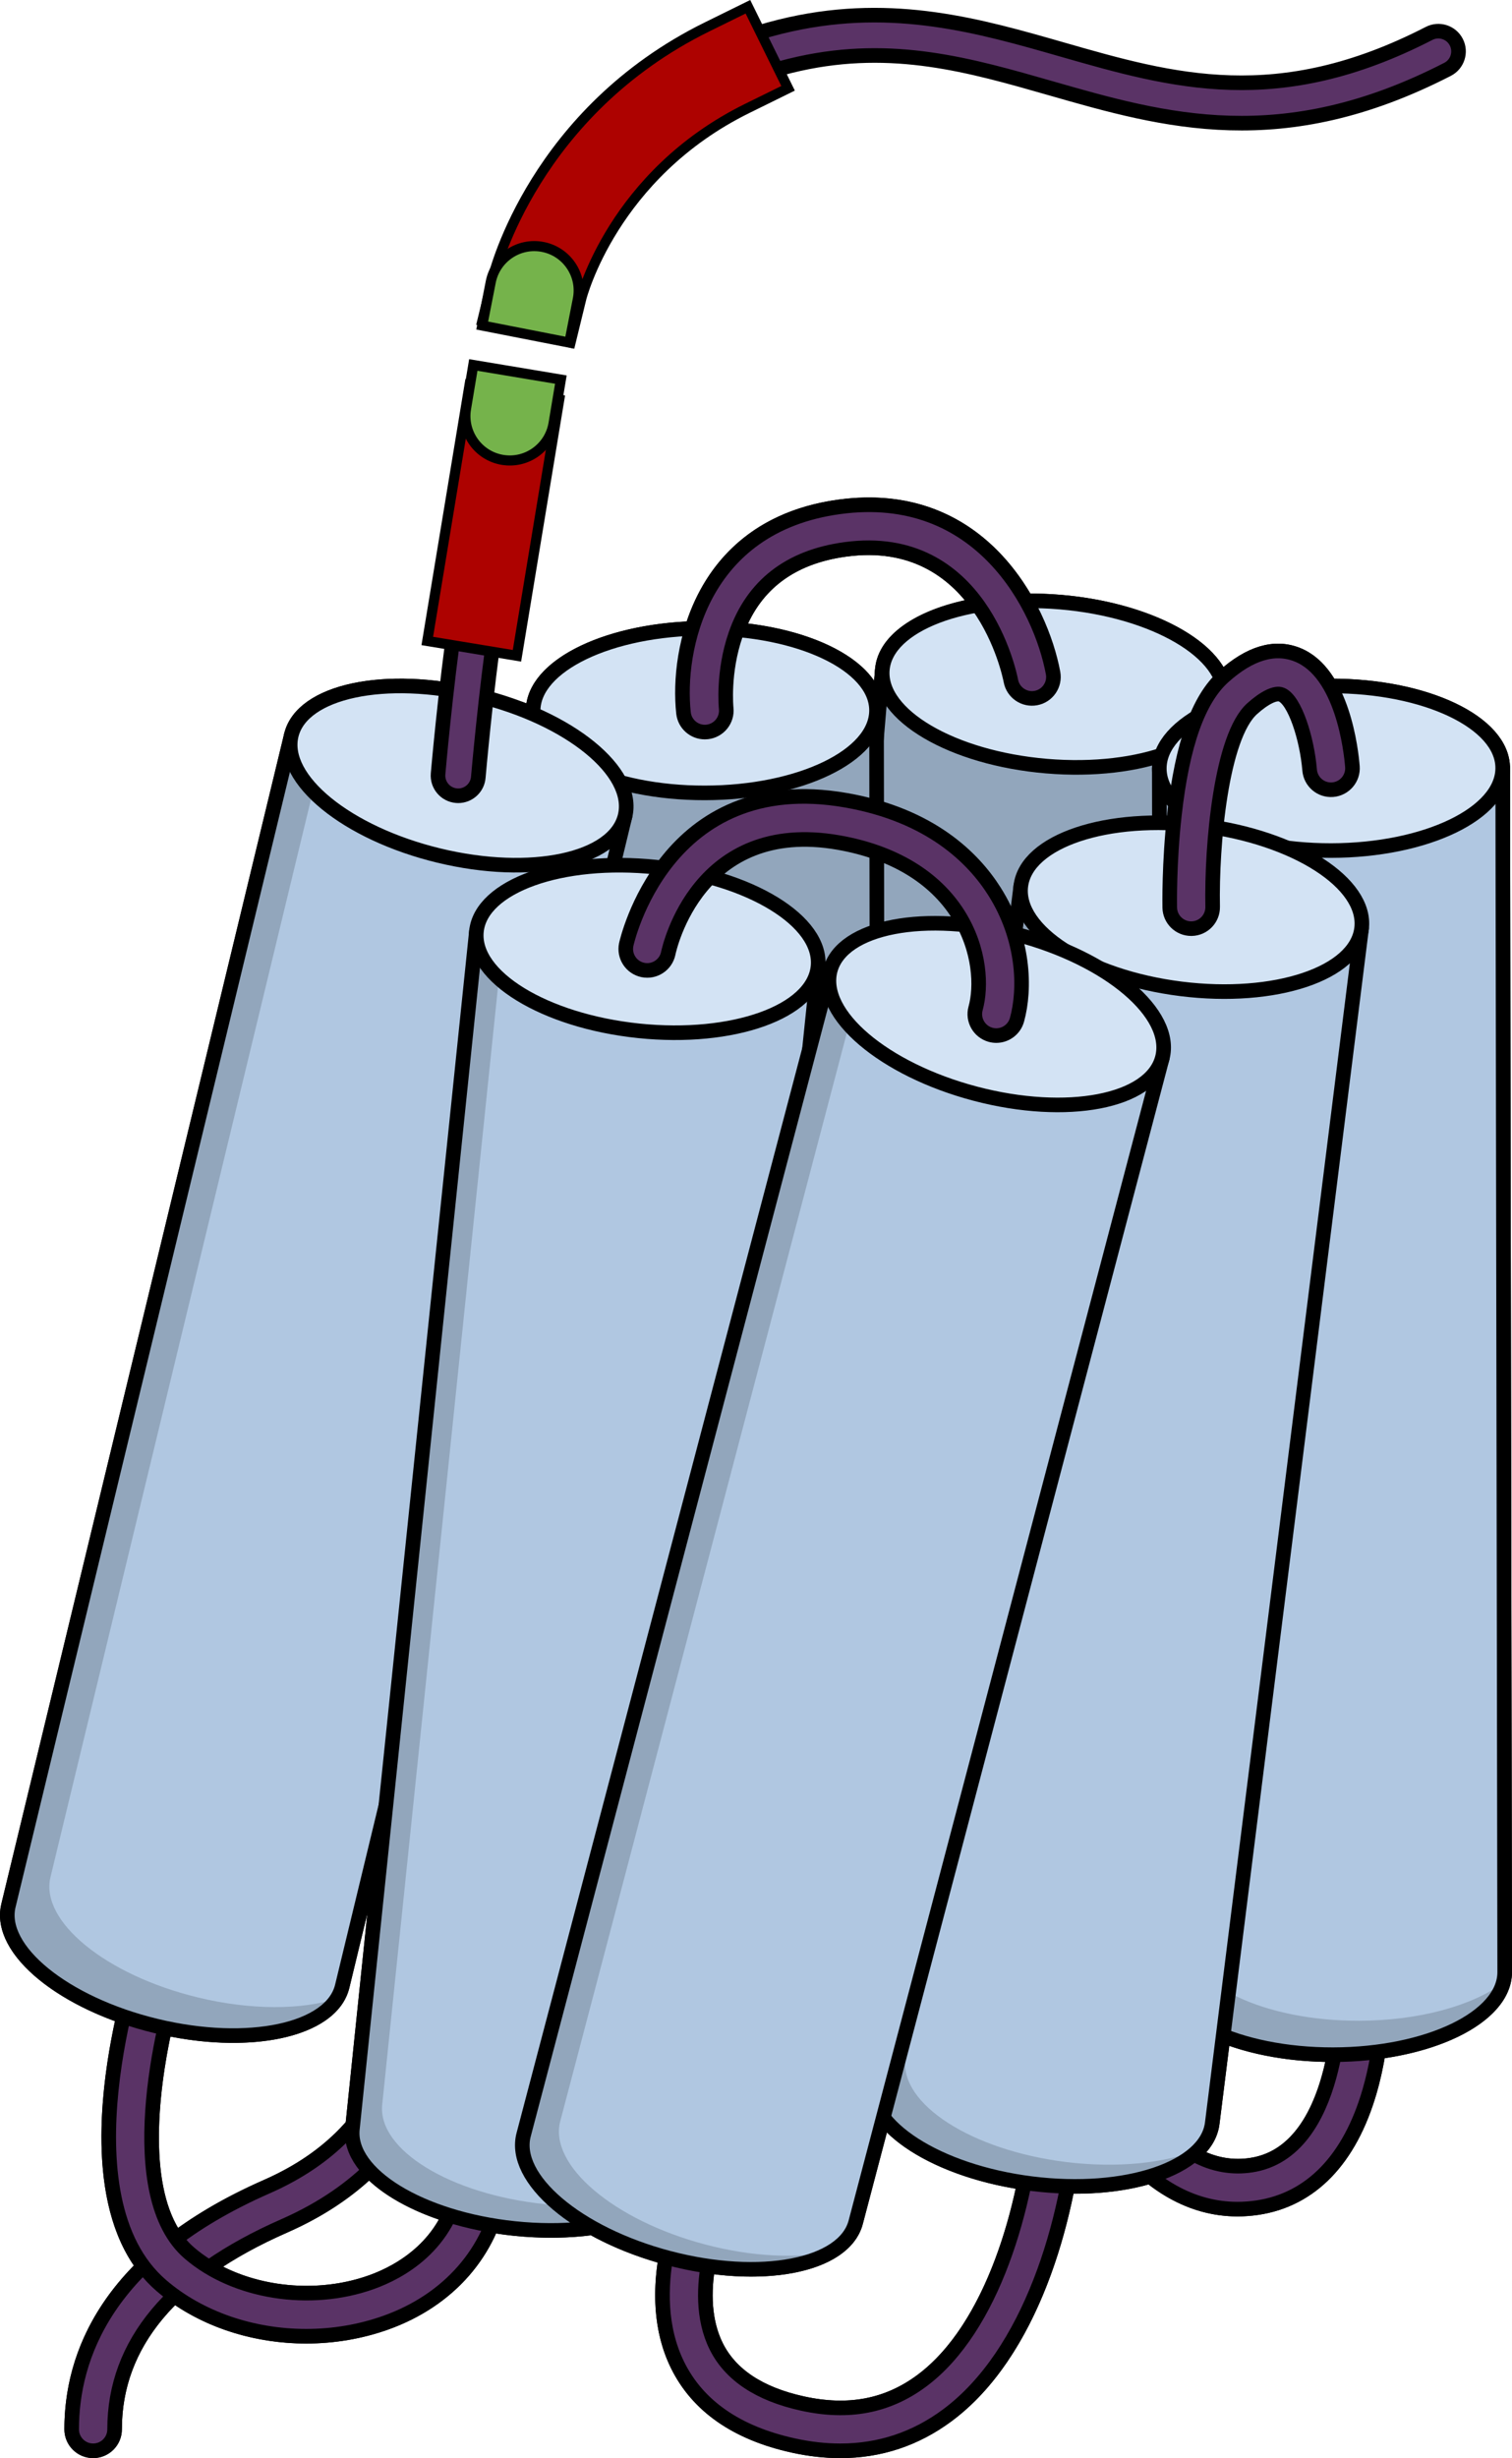 <?xml version="1.0" encoding="utf-8"?>
<!-- Generator: Adobe Illustrator 22.0.0, SVG Export Plug-In . SVG Version: 6.00 Build 0)  -->
<svg version="1.1" id="Layer_1" xmlns="http://www.w3.org/2000/svg" xmlns:xlink="http://www.w3.org/1999/xlink" x="0px" y="0px"
	 width="149.76px" height="243.402px" viewBox="0 0 149.76 243.402" enable-background="new 0 0 149.76 243.402"
	 xml:space="preserve">
<g>
	<path fill="#5A3366" d="M53.651,30.482c-0.122,0-0.246-0.011-0.37-0.035c-1.086-0.203-1.801-1.249-1.598-2.334
		c0.039-0.207,4.135-20.748,26.598-25.703c10.301-2.272,18.753,0.15,26.925,2.494c10.975,3.148,21.34,6.122,36.342-1.595
		c0.983-0.505,2.188-0.119,2.693,0.864c0.506,0.982,0.118,2.188-0.863,2.693c-16.411,8.437-28.033,5.105-39.274,1.882
		c-8.048-2.308-15.646-4.489-24.961-2.433C59.233,10.709,55.649,28.67,55.615,28.85C55.435,29.812,54.596,30.482,53.651,30.482z"/>
	
		<path fill="none" stroke="#000000" stroke-width="1.446" stroke-linecap="round" stroke-linejoin="round" stroke-miterlimit="10" d="
		M53.651,30.482c-0.122,0-0.246-0.011-0.37-0.035c-1.086-0.203-1.801-1.249-1.598-2.334c0.039-0.207,4.135-20.748,26.598-25.703
		c10.301-2.272,18.753,0.15,26.925,2.494c10.975,3.148,21.34,6.122,36.342-1.595c0.983-0.505,2.188-0.119,2.693,0.864
		c0.506,0.982,0.118,2.188-0.863,2.693c-16.411,8.437-28.033,5.105-39.274,1.882c-8.048-2.308-15.646-4.489-24.961-2.433
		C59.233,10.709,55.649,28.67,55.615,28.85C55.435,29.812,54.596,30.482,53.651,30.482z"/>
	<path fill="#AD0200" stroke="#000000" stroke-miterlimit="10" d="M56.512,33.928l-8.743-2.132l1.065-4.372
		c0.162-0.665,4.165-16.372,21.209-24.766l4.037-1.988l3.977,8.074l-4.037,1.988c-13.314,6.557-16.412,18.702-16.441,18.824
		L56.512,33.928z"/>
	<g>
		
			<path fill="none" stroke="#000000" stroke-width="1.446" stroke-linecap="round" stroke-linejoin="round" stroke-miterlimit="10" d="
			M47.49,68.925c-0.065-0.016-0.128-0.033-0.192-0.049c-9.129-2.207-17.388-0.45-18.445,3.925L0.835,188.694
			c-0.929,3.839,3.999,8.418,11.391,10.973c-1.57,7.009-2.959,18.201,1.977,24.744c-5.63,5.511-7.104,11.447-7.104,16.14
			c0,1.175,0.951,2.126,2.126,2.126s2.126-0.951,2.126-2.126c0-5.018,1.984-9.441,5.917-13.232c3.65,2.622,8.32,4.014,13.06,4.014
			c2.674,0,5.369-0.443,7.913-1.355c4.976-1.784,8.639-5.203,10.45-9.625c0.746,0.127,1.508,0.233,2.288,0.314
			c2.734,0.283,5.346,0.238,7.689-0.077c2.092,1.175,4.565,2.186,7.28,2.924c-0.54,3.193-0.582,7.13,1.169,10.677
			c1.999,4.049,5.852,6.726,11.45,7.958c1.606,0.354,3.164,0.529,4.669,0.529c3.885,0,7.431-1.172,10.583-3.508
			c6.506-4.82,10.238-14.003,11.917-22.683c3.062,0.07,5.87-0.286,8.178-0.983c2.663,2.144,5.587,3.243,8.66,3.243
			c0.647,0,1.301-0.05,1.962-0.147c5.309-0.79,9.152-4.763,11.111-11.49c0.401-1.374,0.678-2.722,0.876-3.953
			c6.533-0.864,11.492-3.544,12.372-6.831l0,0c0,0,0,0,0-0.002c0.041-0.157,0.075-0.315,0.098-0.475
			c0.004-0.023,0.008-0.046,0.011-0.068c0.022-0.167,0.036-0.337,0.036-0.506L148.84,76.045c-0.008-4.499-7.627-8.137-17.021-8.122
			c-0.023,0-0.047,0.001-0.07,0.001c-0.784-1.37-1.838-2.53-3.256-3.095c-2.246-0.895-4.706-0.161-7.313,2.181
			c-0.072,0.066-0.142,0.139-0.213,0.207c-1.496-3.711-7.96-6.923-15.942-7.597c-1.155-0.097-2.288-0.137-3.389-0.123
			c-3.105-5.466-8.921-10.61-18.495-9.309c-8.793,1.194-12.926,6.645-14.592,12.052c-8.808,0.322-15.753,3.851-15.745,8.152v0.314
			c-0.411-0.178-0.834-0.349-1.264-0.514 M83.716,54.401c6.655-0.905,10.715,2.143,13.132,5.52c-5.39,0.93-9.194,3.307-9.455,6.387
			l-0.571,6.757l-0.005-2.73c-0.007-3.968-5.933-7.263-13.772-7.976C74.799,57.805,78.383,55.125,83.716,54.401z M16.319,200.809
			c7.895,1.703,14.975,0.433,17.066-2.921l0,0c0.001,0,0.001-0.002,0.001-0.002c0.108-0.173,0.2-0.353,0.281-0.538
			c0.014-0.031,0.027-0.063,0.04-0.095c0.076-0.185,0.142-0.373,0.189-0.568l4.321-17.87l-3.277,31.616
			c-1.899,2.205-4.61,4.376-8.501,6.084c-3.605,1.583-6.562,3.313-8.989,5.126C13.951,216.736,14.847,207.538,16.319,200.809z
			 M36.805,225.977c-5.29,1.898-11.566,1.258-16.088-1.473c2.121-1.485,4.598-2.852,7.432-4.095
			c3.573-1.569,6.314-3.476,8.426-5.491c1.667,1.79,4.46,3.364,7.923,4.442C42.629,223.317,39.052,225.171,36.805,225.977z
			 M91.287,235.755c-3.39,2.512-7.253,3.245-11.807,2.243c-4.268-0.939-7.142-2.847-8.544-5.674
			c-1.25-2.522-1.227-5.462-0.823-7.939c5.096,0.739,9.603,0.18,12.263-1.437l0,0c0.002-0.001,0.002-0.001,0.005-0.003
			c0.148-0.09,0.289-0.183,0.426-0.279c0.009-0.007,0.019-0.014,0.029-0.021c0.127-0.092,0.248-0.185,0.364-0.281
			c0.016-0.013,0.031-0.026,0.046-0.04c0.107-0.091,0.209-0.184,0.307-0.279c0.02-0.02,0.041-0.039,0.061-0.06
			c0.089-0.09,0.172-0.181,0.252-0.276c0.023-0.027,0.046-0.053,0.069-0.081c0.072-0.089,0.139-0.179,0.203-0.271
			c0.024-0.033,0.049-0.067,0.072-0.101c0.058-0.089,0.111-0.18,0.162-0.271c0.022-0.039,0.047-0.077,0.066-0.117
			c0.049-0.093,0.091-0.189,0.131-0.286c0.017-0.039,0.035-0.076,0.051-0.116c0.053-0.138,0.099-0.276,0.136-0.418l2.734-10.38
			c2.27,2.973,7.544,5.523,13.973,6.459C99.93,223.663,96.708,231.738,91.287,235.755z M123.909,214.395
			c-0.442,0.066-0.873,0.097-1.295,0.097c-1.602,0-3.056-0.456-4.361-1.182c0.477-0.407,0.869-0.849,1.168-1.318
			c0.018-0.029,0.038-0.058,0.056-0.087c0.043-0.07,0.082-0.142,0.12-0.212c0.026-0.048,0.052-0.096,0.076-0.145
			c0.031-0.063,0.06-0.127,0.088-0.191c0.025-0.061,0.05-0.123,0.073-0.184c0.022-0.056,0.043-0.113,0.062-0.171
			c0.026-0.076,0.046-0.155,0.067-0.231c0.012-0.046,0.026-0.092,0.037-0.138c0.028-0.127,0.053-0.255,0.068-0.384l1.085-8.668
			c2.951,1.174,6.748,1.879,10.889,1.873c0.037,0,0.074-0.002,0.111-0.002C131.295,207.954,129.169,213.613,123.909,214.395z"/>
		<path fill="#5A3366" d="M9.225,242.676c-1.175,0-2.126-0.951-2.126-2.126c0-7.091,3.356-17.018,19.341-24.035
			c13.064-5.736,12.905-16.662,12.902-16.772c-0.034-1.173,0.89-2.151,2.064-2.185c1.177-0.035,2.153,0.89,2.186,2.063
			c0.016,0.565,0.215,13.911-15.443,20.786c-11.147,4.893-16.799,11.67-16.799,20.142C11.351,241.725,10.4,242.676,9.225,242.676z"
			/>
		
			<path fill="none" stroke="#000000" stroke-width="1.446" stroke-linecap="round" stroke-linejoin="round" stroke-miterlimit="10" d="
			M9.225,242.676c-1.175,0-2.126-0.951-2.126-2.126c0-7.091,3.356-17.018,19.341-24.035c13.064-5.736,12.905-16.662,12.902-16.772
			c-0.034-1.173,0.89-2.151,2.064-2.185c1.177-0.035,2.153,0.89,2.186,2.063c0.016,0.565,0.215,13.911-15.443,20.786
			c-11.147,4.893-16.799,11.67-16.799,20.142C11.351,241.725,10.4,242.676,9.225,242.676z"/>
		<path fill="#5A3366" d="M30.327,231.333c-5.313,0-10.541-1.745-14.339-5.012c-10.187-8.764-2.379-31.942-2.042-32.925
			c0.38-1.11,1.591-1.7,2.699-1.32c1.111,0.381,1.702,1.589,1.322,2.7c-2.034,5.937-5.856,22.601,0.792,28.321
			c4.517,3.885,11.94,5.069,18.045,2.879c2.786-0.999,7.621-3.604,8.703-9.842c0.203-1.157,1.302-1.931,2.459-1.73
			c1.157,0.201,1.932,1.301,1.731,2.457c-1.061,6.107-5.237,10.888-11.457,13.118C35.696,230.891,33.001,231.333,30.327,231.333z"/>
		<path fill="#5A3366" d="M83.234,242.679c-1.505,0-3.063-0.175-4.669-0.529c-5.599-1.232-9.452-3.909-11.45-7.958
			c-3.669-7.434,0.53-16.598,0.711-16.985c0.498-1.064,1.762-1.521,2.826-1.026c1.062,0.496,1.522,1.76,1.027,2.823l0,0
			c-0.035,0.075-3.516,7.73-0.744,13.319c1.402,2.827,4.276,4.735,8.544,5.674c4.555,1.002,8.417,0.269,11.807-2.243
			c7.094-5.258,10.427-17.463,11.127-26.319c0.093-1.169,1.098-2.042,2.287-1.952c1.17,0.095,2.044,1.116,1.951,2.288
			c-0.806,10.212-4.601,23.3-12.834,29.399C90.666,241.507,87.119,242.679,83.234,242.679z"/>
		<path fill="#5A3366" d="M122.572,218.748c-4.491,0-8.663-2.345-12.167-6.866c-2.853-3.685-4.27-7.541-4.329-7.704
			c-0.4-1.103,0.17-2.322,1.274-2.723c1.1-0.4,2.323,0.17,2.723,1.274c0.044,0.121,4.403,11.762,12.54,11.764
			c0.422,0,0.853-0.031,1.295-0.097c8.862-1.316,8.828-16.476,8.827-16.629c-0.009-1.175,0.931-2.135,2.105-2.147
			c1.156-0.011,2.134,0.927,2.147,2.1c0.003,0.188,0.036,4.658-1.343,9.392c-1.959,6.728-5.802,10.7-11.111,11.49
			C123.874,218.698,123.22,218.748,122.572,218.748z"/>
		
			<path fill="none" stroke="#000000" stroke-width="1.446" stroke-linecap="round" stroke-linejoin="round" stroke-miterlimit="10" d="
			M30.327,231.333c-5.313,0-10.541-1.745-14.339-5.012c-10.187-8.764-2.379-31.942-2.042-32.925c0.38-1.11,1.591-1.7,2.699-1.32
			c1.111,0.381,1.702,1.589,1.322,2.7c-2.034,5.937-5.856,22.601,0.792,28.321c4.517,3.885,11.94,5.069,18.045,2.879
			c2.786-0.999,7.621-3.604,8.703-9.842c0.203-1.157,1.302-1.931,2.459-1.73c1.157,0.201,1.932,1.301,1.731,2.457
			c-1.061,6.107-5.237,10.888-11.457,13.118C35.696,230.891,33.001,231.333,30.327,231.333z"/>
		
			<path fill="none" stroke="#000000" stroke-width="1.446" stroke-linecap="round" stroke-linejoin="round" stroke-miterlimit="10" d="
			M83.234,242.679c-1.505,0-3.063-0.175-4.669-0.529c-5.599-1.232-9.452-3.909-11.45-7.958c-3.669-7.434,0.53-16.598,0.711-16.985
			c0.498-1.064,1.762-1.521,2.826-1.026c1.062,0.496,1.522,1.76,1.027,2.823l0,0c-0.035,0.075-3.516,7.73-0.744,13.319
			c1.402,2.827,4.276,4.735,8.544,5.674c4.555,1.002,8.417,0.269,11.807-2.243c7.094-5.258,10.427-17.463,11.127-26.319
			c0.093-1.169,1.098-2.042,2.287-1.952c1.17,0.095,2.044,1.116,1.951,2.288c-0.806,10.212-4.601,23.3-12.834,29.399
			C90.666,241.507,87.119,242.679,83.234,242.679z"/>
		
			<path fill="none" stroke="#000000" stroke-width="1.446" stroke-linecap="round" stroke-linejoin="round" stroke-miterlimit="10" d="
			M122.572,218.748c-4.491,0-8.663-2.345-12.167-6.866c-2.853-3.685-4.27-7.541-4.329-7.704c-0.4-1.103,0.17-2.322,1.274-2.723
			c1.1-0.4,2.323,0.17,2.723,1.274c0.044,0.121,4.403,11.762,12.54,11.764c0.422,0,0.853-0.031,1.295-0.097
			c8.862-1.316,8.828-16.476,8.827-16.629c-0.009-1.175,0.931-2.135,2.105-2.147c1.156-0.011,2.134,0.927,2.147,2.1
			c0.003,0.188,0.036,4.658-1.343,9.392c-1.959,6.728-5.802,10.7-11.111,11.49C123.874,218.698,123.22,218.748,122.572,218.748z"/>
		<g>
			<path fill="#92A6BC" d="M87.392,66.308L77.348,185.115c-0.379,4.484,6.901,8.761,16.259,9.553
				c9.359,0.791,17.254-2.203,17.634-6.687l10.046-118.808L87.392,66.308z"/>
			
				<path fill="none" stroke="#000000" stroke-width="1.446" stroke-linecap="round" stroke-linejoin="round" stroke-miterlimit="10" d="
				M87.392,66.308L77.348,185.115c-0.379,4.484,6.901,8.761,16.259,9.553c9.359,0.791,17.254-2.203,17.634-6.687l10.046-118.808
				L87.392,66.308z"/>
			<path fill="#D3E3F4" d="M121.285,69.173c-0.38,4.485-8.274,7.478-17.634,6.688c-9.359-0.792-16.638-5.069-16.259-9.553
				c0.38-4.485,8.274-7.478,17.634-6.687C114.385,60.412,121.664,64.689,121.285,69.173z"/>
			
				<path fill="none" stroke="#000000" stroke-width="1.446" stroke-linecap="round" stroke-linejoin="round" stroke-miterlimit="10" d="
				M121.285,69.173c-0.38,4.485-8.274,7.478-17.634,6.688c-9.359-0.792-16.638-5.069-16.259-9.553
				c0.38-4.485,8.274-7.478,17.634-6.687C114.385,60.412,121.664,64.689,121.285,69.173z"/>
		</g>
		<g>
			<path fill="#92A6BC" d="M52.805,70.392l0.196,119.23c0.008,4.5,7.628,8.136,17.019,8.123c9.392-0.017,17-3.678,16.994-8.178
				L86.817,70.335L52.805,70.392z"/>
			
				<path fill="none" stroke="#000000" stroke-width="1.446" stroke-linecap="round" stroke-linejoin="round" stroke-miterlimit="10" d="
				M52.805,70.392l0.196,119.23c0.008,4.5,7.628,8.136,17.019,8.123c9.392-0.017,17-3.678,16.994-8.178L86.817,70.335L52.805,70.392
				z"/>
			<path fill="#D3E3F4" d="M86.817,70.335c0.008,4.5-7.601,8.161-16.994,8.177c-9.392,0.015-17.012-3.621-17.018-8.121
				c-0.008-4.502,7.601-8.162,16.993-8.178C79.19,62.198,86.81,65.835,86.817,70.335z"/>
			
				<path fill="none" stroke="#000000" stroke-width="1.446" stroke-linecap="round" stroke-linejoin="round" stroke-miterlimit="10" d="
				M86.817,70.335c0.008,4.5-7.601,8.161-16.994,8.177c-9.392,0.015-17.012-3.621-17.018-8.121
				c-0.008-4.502,7.601-8.162,16.993-8.178C79.19,62.198,86.81,65.835,86.817,70.335z"/>
		</g>
		<g>
			<path fill="#92A6BC" d="M28.853,72.802L0.835,188.694c-1.058,4.374,5.486,9.71,14.615,11.918
				c9.129,2.207,17.387,0.449,18.446-3.926L61.914,80.793L28.853,72.802z"/>
			<path fill="#B0C7E1" d="M32.144,73.597L5,185.872c-1.057,4.374,5.486,9.71,14.615,11.918c5.296,1.28,10.295,1.224,13.77,0.099
				c0.234-0.375,0.407-0.776,0.511-1.203L61.914,80.793L32.144,73.597z"/>
			
				<path fill="none" stroke="#000000" stroke-width="1.446" stroke-linecap="round" stroke-linejoin="round" stroke-miterlimit="10" d="
				M28.853,72.802L0.835,188.694c-1.058,4.374,5.486,9.71,14.615,11.918c9.129,2.207,17.387,0.449,18.446-3.926L61.914,80.793
				L28.853,72.802z"/>
			<path fill="#D3E3F4" d="M61.914,80.793c-1.057,4.374-9.316,6.133-18.445,3.925c-9.13-2.208-15.674-7.543-14.616-11.917
				c1.057-4.375,9.316-6.132,18.445-3.925C56.428,71.085,62.971,76.419,61.914,80.793z"/>
			
				<path fill="none" stroke="#000000" stroke-width="1.446" stroke-linecap="round" stroke-linejoin="round" stroke-miterlimit="10" d="
				M61.914,80.793c-1.057,4.374-9.316,6.133-18.445,3.925c-9.13-2.208-15.674-7.543-14.616-11.917
				c1.057-4.375,9.316-6.132,18.445-3.925C56.428,71.085,62.971,76.419,61.914,80.793z"/>
		</g>
		<g>
			<path fill="#92A6BC" d="M47.189,92.213L34.902,210.81c-0.464,4.476,6.734,8.889,16.077,9.858
				c9.342,0.967,17.291-1.877,17.755-6.353L81.022,95.718L47.189,92.213z"/>
			<path fill="#B0C7E1" d="M49.866,92.49L37.857,208.392c-0.465,4.476,6.734,8.889,16.076,9.857
				c5.626,0.583,10.742-0.217,14.028-1.922c0.431-0.623,0.698-1.297,0.772-2.012L81.022,95.718L49.866,92.49z"/>
			
				<path fill="none" stroke="#000000" stroke-width="1.446" stroke-linecap="round" stroke-linejoin="round" stroke-miterlimit="10" d="
				M47.189,92.213L34.902,210.81c-0.464,4.476,6.734,8.889,16.077,9.858c9.342,0.967,17.291-1.877,17.755-6.353L81.022,95.718
				L47.189,92.213z"/>
			<path fill="#D3E3F4" d="M81.022,95.718c-0.463,4.476-8.414,7.32-17.756,6.354c-9.342-0.97-16.539-5.383-16.077-9.858
				c0.465-4.477,8.414-7.322,17.757-6.352C74.288,86.828,81.486,91.242,81.022,95.718z"/>
			
				<path fill="none" stroke="#000000" stroke-width="1.446" stroke-linecap="round" stroke-linejoin="round" stroke-miterlimit="10" d="
				M81.022,95.718c-0.463,4.476-8.414,7.32-17.756,6.354c-9.342-0.97-16.539-5.383-16.077-9.858
				c0.465-4.477,8.414-7.322,17.757-6.352C74.288,86.828,81.486,91.242,81.022,95.718z"/>
		</g>
		<g>
			<path fill="#92A6BC" d="M114.827,76.101l0.197,119.23c0.008,4.502,7.628,8.137,17.018,8.123
				c9.393-0.015,17.001-3.678,16.994-8.178L148.84,76.045L114.827,76.101z"/>
			<path fill="#B0C7E1" d="M117.385,76.097l0.192,115.877c0.007,4.499,7.628,8.135,17.019,8.12
				c6.005-0.01,11.274-1.511,14.297-3.767c0.092-0.344,0.145-0.695,0.144-1.051L148.84,76.045L117.385,76.097z"/>
			
				<path fill="none" stroke="#000000" stroke-width="1.446" stroke-linecap="round" stroke-linejoin="round" stroke-miterlimit="10" d="
				M114.827,76.101l0.197,119.23c0.008,4.502,7.628,8.137,17.018,8.123c9.393-0.015,17.001-3.678,16.994-8.178L148.84,76.045
				L114.827,76.101z"/>
			<path fill="#D3E3F4" d="M148.84,76.045c0.007,4.5-7.601,8.162-16.994,8.177c-9.392,0.015-17.013-3.621-17.019-8.121
				c-0.008-4.501,7.601-8.161,16.992-8.178C141.213,67.908,148.832,71.545,148.84,76.045z"/>
			
				<path fill="none" stroke="#000000" stroke-width="1.446" stroke-linecap="round" stroke-linejoin="round" stroke-miterlimit="10" d="
				M148.84,76.045c0.007,4.5-7.601,8.162-16.994,8.177c-9.392,0.015-17.013-3.621-17.019-8.121
				c-0.008-4.501,7.601-8.161,16.992-8.178C141.213,67.908,148.832,71.545,148.84,76.045z"/>
		</g>
		<g>
			<path fill="#92A6BC" d="M101.111,87.719l-14.792,118.31c-0.559,4.466,6.544,9.03,15.863,10.196
				c9.32,1.166,17.328-1.511,17.886-5.976l14.792-118.31L101.111,87.719z"/>
			<path fill="#B0C7E1" d="M104.154,88.1L89.678,203.88c-0.558,4.464,6.544,9.03,15.863,10.196c5.157,0.644,9.91,0.113,13.223-1.248
				c0.729-0.767,1.187-1.632,1.304-2.579l14.792-118.31L104.154,88.1z"/>
			
				<path fill="none" stroke="#000000" stroke-width="1.446" stroke-linecap="round" stroke-linejoin="round" stroke-miterlimit="10" d="
				M101.111,87.719l-14.792,118.31c-0.559,4.466,6.544,9.03,15.863,10.196c9.32,1.166,17.328-1.511,17.886-5.976l14.792-118.31
				L101.111,87.719z"/>
			<path fill="#D3E3F4" d="M134.861,91.939c-0.558,4.466-8.567,7.142-17.887,5.977c-9.319-1.166-16.421-5.732-15.863-10.196
				c0.559-4.466,8.568-7.142,17.887-5.977C128.318,82.909,135.419,87.475,134.861,91.939z"/>
			
				<path fill="none" stroke="#000000" stroke-width="1.446" stroke-linecap="round" stroke-linejoin="round" stroke-miterlimit="10" d="
				M134.861,91.939c-0.558,4.466-8.567,7.142-17.887,5.977c-9.319-1.166-16.421-5.732-15.863-10.196
				c0.559-4.466,8.568-7.142,17.887-5.977C128.318,82.909,135.419,87.475,134.861,91.939z"/>
		</g>
		<g>
			<path fill="#92A6BC" d="M82.233,96.085L51.865,211.384c-1.146,4.351,5.288,9.82,14.369,12.211
				c9.084,2.393,17.376,0.804,18.522-3.548l30.37-115.299L82.233,96.085z"/>
			<path fill="#B0C7E1" d="M85.296,96.891L55.492,210.04c-1.146,4.351,5.288,9.818,14.37,12.211
				c4.668,1.229,9.124,1.406,12.512,0.697c1.232-0.748,2.071-1.723,2.381-2.901l30.37-115.299L85.296,96.891z"/>
			
				<path fill="none" stroke="#000000" stroke-width="1.446" stroke-linecap="round" stroke-linejoin="round" stroke-miterlimit="10" d="
				M82.233,96.085L51.865,211.384c-1.146,4.351,5.288,9.82,14.369,12.211c9.084,2.393,17.376,0.804,18.522-3.548l30.37-115.299
				L82.233,96.085z"/>
			<path fill="#D3E3F4" d="M115.126,104.748c-1.145,4.351-9.438,5.941-18.521,3.549c-9.082-2.394-15.515-7.862-14.371-12.212
				c1.148-4.352,9.44-5.942,18.523-3.549C109.839,94.929,116.272,100.396,115.126,104.748z"/>
			
				<path fill="none" stroke="#000000" stroke-width="1.446" stroke-linecap="round" stroke-linejoin="round" stroke-miterlimit="10" d="
				M115.126,104.748c-1.145,4.351-9.438,5.941-18.521,3.549c-9.082-2.394-15.515-7.862-14.371-12.212
				c1.148-4.352,9.44-5.942,18.523-3.549C109.839,94.929,116.272,100.396,115.126,104.748z"/>
		</g>
		<path fill="#5A3366" d="M98.681,102.543c-0.188,0-0.379-0.025-0.569-0.077c-1.132-0.314-1.794-1.486-1.481-2.617
			c0.585-2.109,0.483-5.811-1.723-9.304c-2.342-3.706-6.437-6.166-11.846-7.115c-13.91-2.44-16.76,10.421-16.874,10.97
			c-0.239,1.149-1.367,1.887-2.516,1.647c-1.149-0.24-1.886-1.365-1.646-2.514c0.037-0.176,3.839-17.434,21.771-14.29
			c8.366,1.467,12.614,5.721,14.705,9.031c2.946,4.661,3.081,9.622,2.227,12.709C100.468,101.925,99.612,102.543,98.681,102.543z"/>
		<path fill="#5A3366" d="M117.985,91.955c-1.154,0-2.102-0.924-2.124-2.084c-0.003-0.177-0.079-4.395,0.466-9.233
			c0.781-6.939,2.369-11.397,4.854-13.628c2.607-2.342,5.066-3.077,7.313-2.181c4.492,1.791,5.336,9.538,5.459,11.074
			c0.094,1.17-0.779,2.195-1.949,2.291c-1.179,0.094-2.195-0.78-2.289-1.95c-0.257-3.105-1.469-6.938-2.797-7.466
			c-0.583-0.233-1.665,0.291-2.896,1.396c-3.075,2.763-4.031,13.496-3.911,19.613c0.023,1.174-0.909,2.145-2.083,2.168
			C118.014,91.955,117.999,91.955,117.985,91.955z"/>
		<path fill="#5A3366" d="M69.809,72.489c-1.072,0-1.994-0.807-2.11-1.898c-0.677-6.239,1.681-18.534,15.444-20.404
			c13.975-1.899,19.947,9.934,21.161,16.454c0.215,1.155-0.547,2.265-1.701,2.48c-1.154,0.215-2.262-0.545-2.478-1.697
			c-0.118-0.618-2.996-14.848-16.408-13.024c-5.51,0.749-9.158,3.578-10.844,8.411c-1.313,3.761-0.95,7.288-0.947,7.324
			c0.127,1.167-0.717,2.215-1.884,2.342C69.963,72.485,69.885,72.489,69.809,72.489z"/>
		
			<path fill="none" stroke="#000000" stroke-width="1.446" stroke-linecap="round" stroke-linejoin="round" stroke-miterlimit="10" d="
			M98.681,102.543c-0.188,0-0.379-0.025-0.569-0.077c-1.132-0.314-1.794-1.486-1.481-2.617c0.585-2.109,0.483-5.811-1.723-9.304
			c-2.342-3.706-6.437-6.166-11.846-7.115c-13.91-2.44-16.76,10.421-16.874,10.97c-0.239,1.149-1.367,1.887-2.516,1.647
			c-1.149-0.24-1.886-1.365-1.646-2.514c0.037-0.176,3.839-17.434,21.771-14.29c8.366,1.467,12.614,5.721,14.705,9.031
			c2.946,4.661,3.081,9.622,2.227,12.709C100.468,101.925,99.612,102.543,98.681,102.543z"/>
		
			<path fill="none" stroke="#000000" stroke-width="1.446" stroke-linecap="round" stroke-linejoin="round" stroke-miterlimit="10" d="
			M117.985,91.955c-1.154,0-2.102-0.924-2.124-2.084c-0.003-0.177-0.079-4.395,0.466-9.233c0.781-6.939,2.369-11.397,4.854-13.628
			c2.607-2.342,5.066-3.077,7.313-2.181c4.492,1.791,5.336,9.538,5.459,11.074c0.094,1.17-0.779,2.195-1.949,2.291
			c-1.179,0.094-2.195-0.78-2.289-1.95c-0.257-3.105-1.469-6.938-2.797-7.466c-0.583-0.233-1.665,0.291-2.896,1.396
			c-3.075,2.763-4.031,13.496-3.911,19.613c0.023,1.174-0.909,2.145-2.083,2.168C118.014,91.955,117.999,91.955,117.985,91.955z"/>
		
			<path fill="none" stroke="#000000" stroke-width="1.446" stroke-linecap="round" stroke-linejoin="round" stroke-miterlimit="10" d="
			M69.809,72.489c-1.072,0-1.994-0.807-2.11-1.898c-0.677-6.239,1.681-18.534,15.444-20.404
			c13.975-1.899,19.947,9.934,21.161,16.454c0.215,1.155-0.547,2.265-1.701,2.48c-1.154,0.215-2.262-0.545-2.478-1.697
			c-0.118-0.618-2.996-14.848-16.408-13.024c-5.51,0.749-9.158,3.578-10.844,8.411c-1.313,3.761-0.95,7.288-0.947,7.324
			c0.127,1.167-0.717,2.215-1.884,2.342C69.963,72.485,69.885,72.489,69.809,72.489z"/>
	</g>
	<path fill="#5A3366" d="M45.385,78.797c-0.058,0-0.115-0.002-0.174-0.008c-1.1-0.094-1.915-1.063-1.82-2.164
		c0.007-0.083,0.733-8.476,1.798-15.715c1.06-7.207,2.755-16.917,2.772-17.014c0.19-1.087,1.226-1.814,2.314-1.626
		c1.088,0.19,1.815,1.227,1.625,2.314c-0.017,0.097-1.702,9.754-2.755,16.908c-1.046,7.121-1.763,15.394-1.771,15.477
		C47.287,78.011,46.413,78.797,45.385,78.797z"/>
	
		<path fill="none" stroke="#000000" stroke-width="1.446" stroke-linecap="round" stroke-linejoin="round" stroke-miterlimit="10" d="
		M45.385,78.797c-0.058,0-0.115-0.002-0.174-0.008c-1.1-0.094-1.915-1.063-1.82-2.164c0.007-0.083,0.733-8.476,1.798-15.715
		c1.06-7.207,2.755-16.917,2.772-17.014c0.19-1.087,1.226-1.814,2.314-1.626c1.088,0.19,1.815,1.227,1.625,2.314
		c-0.017,0.097-1.702,9.754-2.755,16.908c-1.046,7.121-1.763,15.394-1.771,15.477C47.287,78.011,46.413,78.797,45.385,78.797z"/>
	
		<rect x="35.982" y="47.031" transform="matrix(0.163 -0.987 0.987 0.163 -9.964 91.318)" fill="#AD0200" stroke="#000000" stroke-miterlimit="10" width="25.7" height="9"/>
	<path fill="#75B34B" stroke="#000000" stroke-miterlimit="10" d="M46.157,40.477c-0.399,2.395,1.218,4.66,3.613,5.059
		s4.66-1.218,5.059-3.613l0.723-4.336l-8.672-1.447L46.157,40.477z"/>
	<path fill="#75B34B" stroke="#000000" stroke-miterlimit="10" d="M57.235,29.611c0.467-2.383-1.086-4.692-3.469-5.159
		c-2.383-0.467-4.692,1.086-5.159,3.469l-0.845,4.314l8.628,1.69L57.235,29.611z"/>
</g>
</svg>
